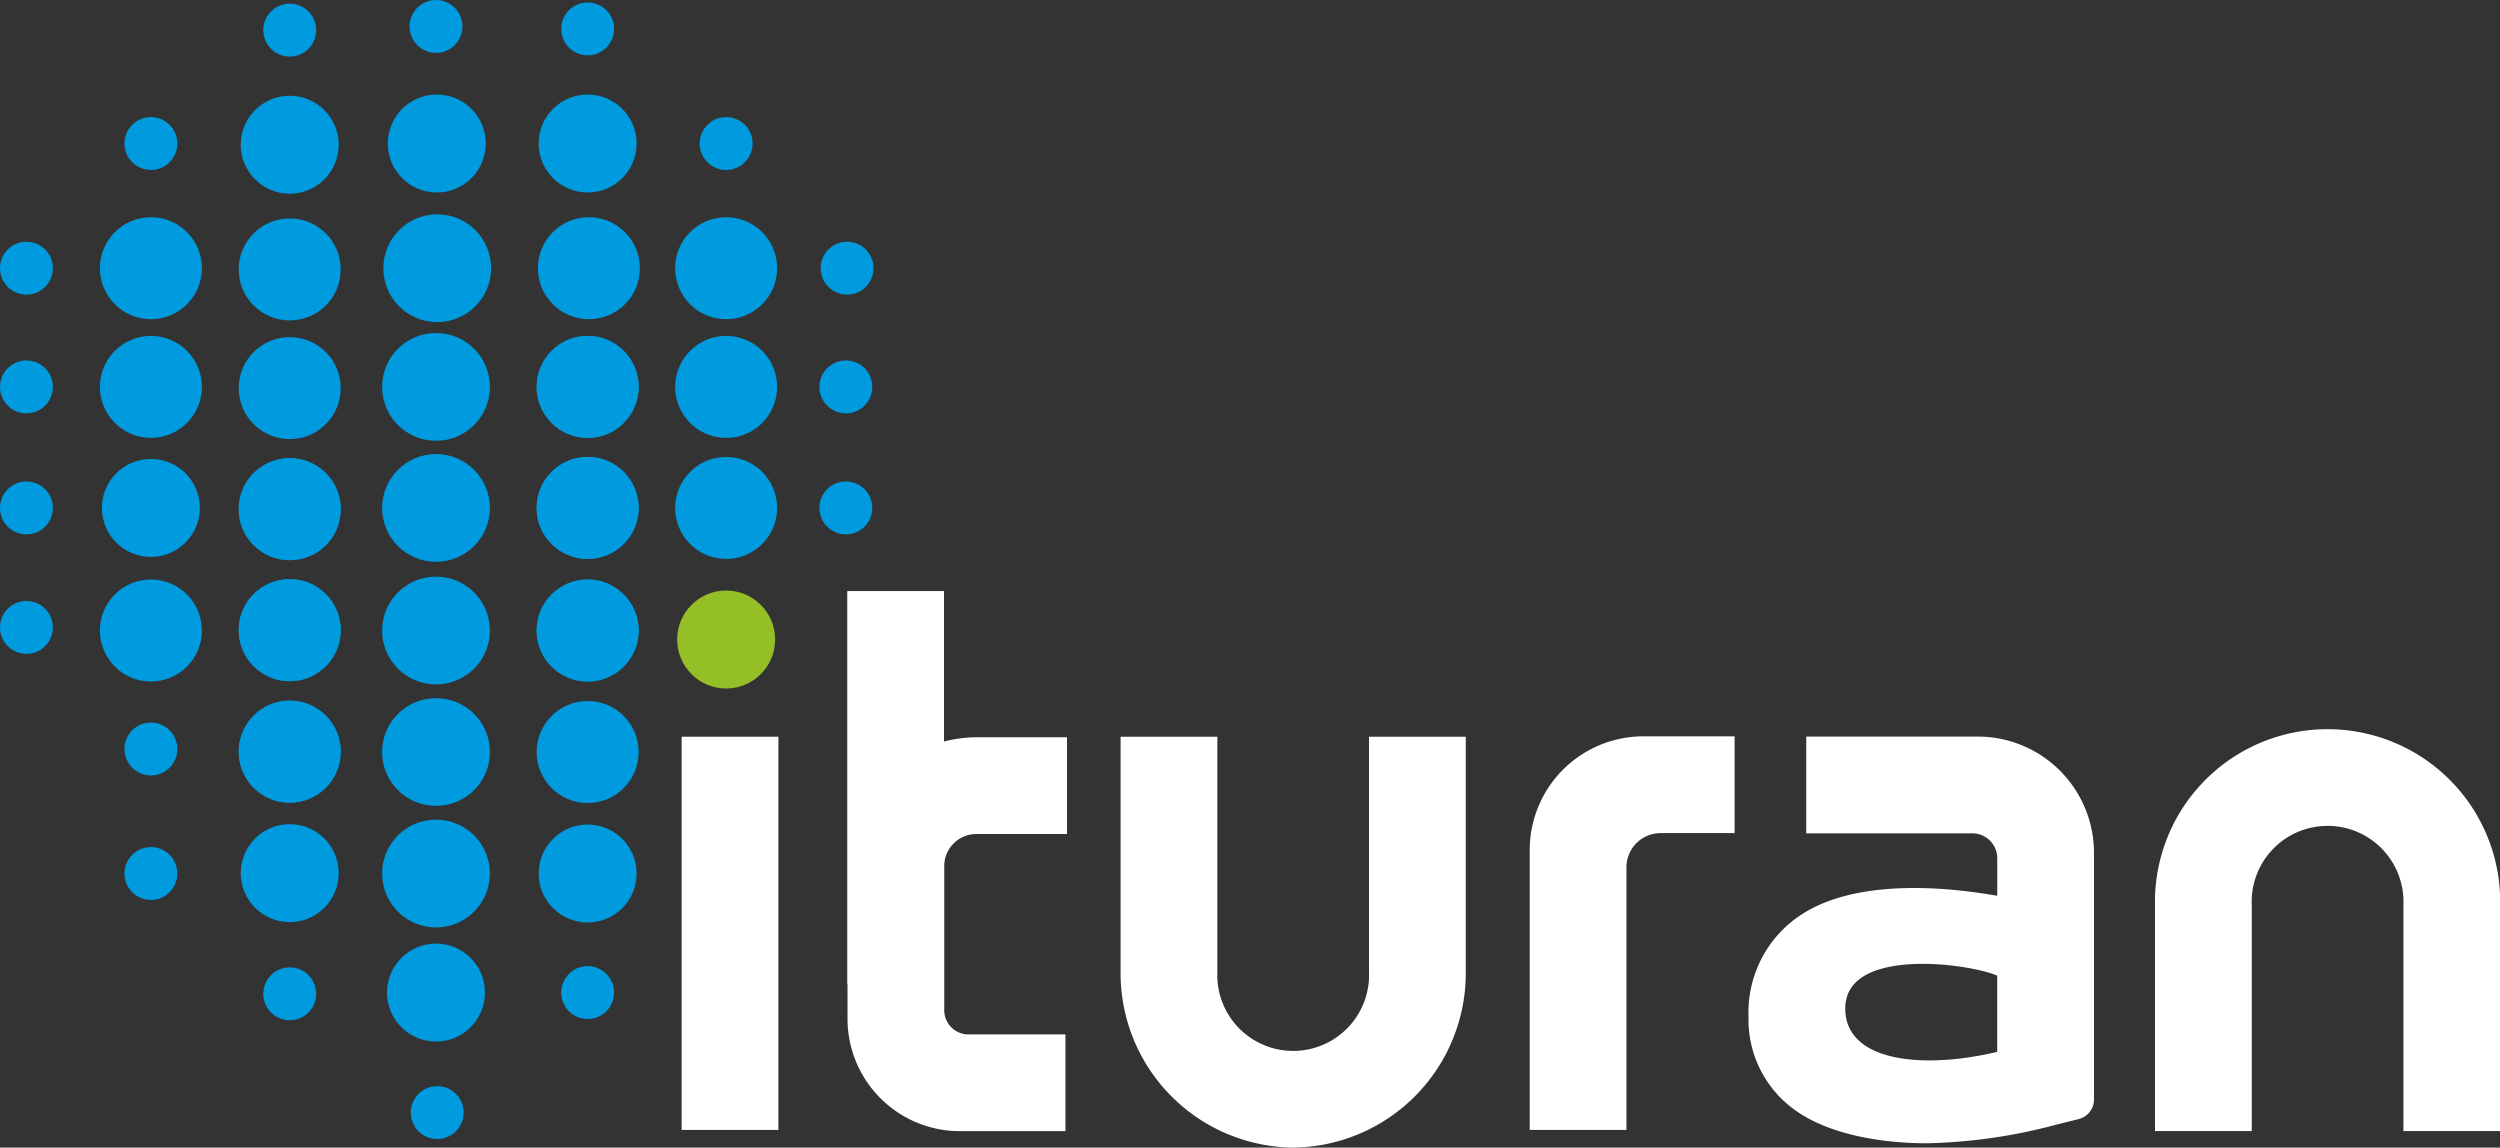 <svg xmlns="http://www.w3.org/2000/svg" width="131.23" height="60.239" viewBox="0 0 131.23 60.239"><rect x="0" y="0" width="131.23" height="60.239" fill="#333333" stroke="none"/><defs><style>            .cls-1{fill:#878ca9}.cls-2{fill:#94bf27}.cls-3{fill:#009adf}.cls-4{fill:#fff}        </style></defs><g id="logo" transform="translate(-936.391 -311.192)"><g id="Group_518" data-name="Group 518" transform="translate(936.391 311.192)"><circle id="Ellipse_1128" cx="2.571" cy="2.571" r="2.571" class="cls-2" data-name="Ellipse 1128" transform="translate(35.546 30.998)"></circle><circle id="Ellipse_1129" cx="2.571" cy="2.571" r="2.571" class="cls-3" data-name="Ellipse 1129" transform="translate(20.357 4.962)"></circle><circle id="Ellipse_1130" cx="2.571" cy="2.571" r="2.571" class="cls-3" data-name="Ellipse 1130" transform="translate(28.276 4.962)"></circle><circle id="Ellipse_1131" cx="2.829" cy="2.829" r="2.829" class="cls-3" data-name="Ellipse 1131" transform="translate(20.122 11.25)"></circle><circle id="Ellipse_1132" cx="2.677" cy="2.677" r="2.677" class="cls-3" data-name="Ellipse 1132" transform="translate(28.235 11.402)"></circle><circle id="Ellipse_1133" cx="2.829" cy="2.829" r="2.829" class="cls-3" data-name="Ellipse 1133" transform="translate(20.058 17.48)"></circle><circle id="Ellipse_1134" cx="2.677" cy="2.677" r="2.677" class="cls-3" data-name="Ellipse 1134" transform="translate(28.17 17.632)"></circle><circle id="Ellipse_1135" cx="2.829" cy="2.829" r="2.829" class="cls-3" data-name="Ellipse 1135" transform="translate(20.058 23.834)"></circle><circle id="Ellipse_1136" cx="2.677" cy="2.677" r="2.677" class="cls-3" data-name="Ellipse 1136" transform="translate(28.17 23.986)"></circle><circle id="Ellipse_1137" cx="2.829" cy="2.829" r="2.829" class="cls-3" data-name="Ellipse 1137" transform="translate(20.058 30.268)"></circle><circle id="Ellipse_1138" cx="2.677" cy="2.677" r="2.677" class="cls-3" data-name="Ellipse 1138" transform="translate(28.17 30.42)"></circle><circle id="Ellipse_1139" cx="2.829" cy="2.829" r="2.829" class="cls-3" data-name="Ellipse 1139" transform="translate(20.058 36.646)"></circle><circle id="Ellipse_1140" cx="2.677" cy="2.677" r="2.677" class="cls-3" data-name="Ellipse 1140" transform="translate(28.17 36.798)"></circle><circle id="Ellipse_1141" cx="2.829" cy="2.829" r="2.829" class="cls-3" data-name="Ellipse 1141" transform="translate(20.058 43.024)"></circle><circle id="Ellipse_1142" cx="2.571" cy="2.571" r="2.571" class="cls-3" data-name="Ellipse 1142" transform="translate(28.276 43.281)"></circle><circle id="Ellipse_1143" cx="2.677" cy="2.677" r="2.677" class="cls-3" data-name="Ellipse 1143" transform="translate(28.17 17.632)"></circle><circle id="Ellipse_1144" cx="2.677" cy="2.677" r="2.677" class="cls-3" data-name="Ellipse 1144" transform="translate(28.17 23.986)"></circle><circle id="Ellipse_1145" cx="2.677" cy="2.677" r="2.677" class="cls-3" data-name="Ellipse 1145" transform="translate(28.17 30.42)"></circle><circle id="Ellipse_1146" cx="2.571" cy="2.571" r="2.571" class="cls-3" data-name="Ellipse 1146" transform="translate(28.276 36.903)"></circle><circle id="Ellipse_1147" cx="2.677" cy="2.677" r="2.677" class="cls-3" data-name="Ellipse 1147" transform="translate(35.44 11.402)"></circle><circle id="Ellipse_1148" cx="2.677" cy="2.677" r="2.677" class="cls-3" data-name="Ellipse 1148" transform="translate(35.44 17.632)"></circle><circle id="Ellipse_1149" cx="2.677" cy="2.677" r="2.677" class="cls-3" data-name="Ellipse 1149" transform="translate(35.44 23.986)"></circle><circle id="Ellipse_1150" cx="1.388" cy="1.388" r="1.388" class="cls-3" data-name="Ellipse 1150" transform="translate(36.729 6.146)"></circle><circle id="Ellipse_1151" cx="1.388" cy="1.388" r="1.388" class="cls-3" data-name="Ellipse 1151" transform="translate(29.459 .129)"></circle><circle id="Ellipse_1152" cx="1.388" cy="1.388" r="1.388" class="cls-3" data-name="Ellipse 1152" transform="translate(21.499)"></circle><circle id="Ellipse_1153" cx="1.388" cy="1.388" r="1.388" class="cls-3" data-name="Ellipse 1153" transform="translate(13.82 .193)"></circle><circle id="Ellipse_1154" cx="1.388" cy="1.388" r="1.388" class="cls-3" data-name="Ellipse 1154" transform="translate(43.013 25.274)"></circle><circle id="Ellipse_1155" cx="1.388" cy="1.388" r="1.388" class="cls-3" data-name="Ellipse 1155" transform="translate(43.013 18.921)"></circle><circle id="Ellipse_1156" cx="1.388" cy="1.388" r="1.388" class="cls-3" data-name="Ellipse 1156" transform="translate(43.078 12.69)"></circle><circle id="Ellipse_1157" cx="1.388" cy="1.388" r="1.388" class="cls-3" data-name="Ellipse 1157" transform="translate(0 25.274)"></circle><circle id="Ellipse_1158" cx="1.388" cy="1.388" r="1.388" class="cls-3" data-name="Ellipse 1158" transform="translate(0 31.546)"></circle><circle id="Ellipse_1159" cx="1.388" cy="1.388" r="1.388" class="cls-3" data-name="Ellipse 1159" transform="translate(0 18.921)"></circle><circle id="Ellipse_1160" cx="1.388" cy="1.388" r="1.388" class="cls-3" data-name="Ellipse 1160" transform="translate(0 12.69)"></circle><circle id="Ellipse_1161" cx="1.388" cy="1.388" r="1.388" class="cls-3" data-name="Ellipse 1161" transform="translate(6.533 6.146)"></circle><circle id="Ellipse_1162" cx="1.388" cy="1.388" r="1.388" class="cls-3" data-name="Ellipse 1162" transform="translate(6.533 37.928)"></circle><circle id="Ellipse_1163" cx="1.388" cy="1.388" r="1.388" class="cls-3" data-name="Ellipse 1163" transform="translate(6.533 44.464)"></circle><circle id="Ellipse_1164" cx="1.388" cy="1.388" r="1.388" class="cls-3" data-name="Ellipse 1164" transform="translate(13.82 50.778)"></circle><circle id="Ellipse_1165" cx="1.388" cy="1.388" r="1.388" class="cls-3" data-name="Ellipse 1165" transform="translate(29.459 50.714)"></circle><circle id="Ellipse_1166" cx="1.388" cy="1.388" r="1.388" class="cls-3" data-name="Ellipse 1166" transform="translate(21.563 57.014)"></circle><circle id="Ellipse_1167" cx="2.677" cy="2.677" r="2.677" class="cls-3" data-name="Ellipse 1167" transform="translate(5.244 11.402)"></circle><circle id="Ellipse_1168" cx="2.677" cy="2.677" r="2.677" class="cls-3" data-name="Ellipse 1168" transform="translate(5.244 17.632)"></circle><circle id="Ellipse_1169" cx="2.677" cy="2.677" r="2.677" class="cls-3" data-name="Ellipse 1169" transform="translate(5.244 30.42)"></circle><circle id="Ellipse_1170" cx="2.571" cy="2.571" r="2.571" class="cls-3" data-name="Ellipse 1170" transform="translate(5.349 24.091)"></circle><circle id="Ellipse_1171" cx="2.571" cy="2.571" r="2.571" class="cls-3" data-name="Ellipse 1171" transform="translate(5.349 30.525)"></circle><circle id="Ellipse_1172" cx="2.571" cy="2.571" r="2.571" class="cls-3" data-name="Ellipse 1172" transform="translate(12.636 5.026)"></circle><circle id="Ellipse_1173" cx="2.677" cy="2.677" r="2.677" class="cls-3" data-name="Ellipse 1173" transform="translate(12.531 11.466)"></circle><circle id="Ellipse_1174" cx="2.677" cy="2.677" r="2.677" class="cls-3" data-name="Ellipse 1174" transform="translate(12.531 17.696)"></circle><circle id="Ellipse_1175" cx="2.677" cy="2.677" r="2.677" class="cls-3" data-name="Ellipse 1175" transform="translate(12.531 24.05)"></circle><circle id="Ellipse_1176" cx="2.677" cy="2.677" r="2.677" class="cls-3" data-name="Ellipse 1176" transform="translate(12.531 30.401)"></circle><circle id="Ellipse_1177" cx="2.677" cy="2.677" r="2.677" class="cls-3" data-name="Ellipse 1177" transform="translate(12.531 36.779)"></circle><circle id="Ellipse_1178" cx="2.571" cy="2.571" r="2.571" class="cls-3" data-name="Ellipse 1178" transform="translate(12.636 43.262)"></circle><circle id="Ellipse_1179" cx="2.677" cy="2.677" r="2.677" class="cls-3" data-name="Ellipse 1179" transform="translate(12.531 24.05)"></circle><circle id="Ellipse_1180" cx="2.677" cy="2.677" r="2.677" class="cls-3" data-name="Ellipse 1180" transform="translate(12.531 30.401)"></circle><circle id="Ellipse_1181" cx="2.677" cy="2.677" r="2.677" class="cls-3" data-name="Ellipse 1181" transform="translate(12.531 36.779)"></circle><circle id="Ellipse_1182" cx="2.571" cy="2.571" r="2.571" class="cls-3" data-name="Ellipse 1182" transform="translate(20.315 49.531)"></circle><g id="Group_513" data-name="Group 513" transform="translate(113.121 38.277)"><path id="Path_7221" d="M1220.7 422.358h-5.079v-11.87a3.984 3.984 0 1 0-7.961 0v11.871h-5.079v-11.871a9.061 9.061 0 1 1 18.119 0z" class="cls-4" data-name="Path 7221" transform="translate(-1202.582 -401.263)"></path></g><g id="Group_514" data-name="Group 514" transform="translate(58.822 38.672)"><path id="Path_7222" d="M1083.869 423.761a9.154 9.154 0 0 1-9.06-9.225v-12.342h5.079v12.342a3.984 3.984 0 1 0 7.961 0v-12.342h5.079v12.342a9.154 9.154 0 0 1-9.059 9.225z" class="cls-4" data-name="Path 7222" transform="translate(-1074.809 -402.194)"></path></g><g id="Group_515" data-name="Group 515" transform="translate(80.298 38.652)"><path id="Path_7223" d="M1130.421 422.805h-5.078v-14.69a5.97 5.97 0 0 1 5.97-5.97h4.786v5.079h-3.884a1.794 1.794 0 0 0-1.794 1.794z" class="cls-4" data-name="Path 7223" transform="translate(-1125.343 -402.145)"></path></g><g id="Group_516" data-name="Group 516" transform="translate(91.784 38.663)"><path id="Path_7224" d="M1161.748 423.521c-2.477 0-5.338-.484-7.128-1.885a5.822 5.822 0 0 1-2.249-4.754 6.128 6.128 0 0 1 2.425-5.12c2.831-2.139 7.658-1.755 10.631-1.232v-1.97a1.309 1.309 0 0 0-1.31-1.309h-8.717v-5.079h9a6.105 6.105 0 0 1 6.105 6.106v12.942a1.064 1.064 0 0 1-.809 1.033l-1.121.277a28.451 28.451 0 0 1-6.827.991zm-4.3-7.081c0 2.835 4.117 3.2 7.977 2.283v-4c-1.467-.646-7.975-1.534-7.975 1.717z" class="cls-4" data-name="Path 7224" transform="translate(-1152.371 -402.171)"></path></g><g id="Group_517" data-name="Group 517" transform="translate(35.781 38.672)"><path id="Rectangle_1275" d="M0 0h5.079v20.64H0z" class="cls-4" data-name="Rectangle 1275"></path></g><path id="Path_7225" d="M1047.828 396.951h4.757v-5.079h-4.756a6.706 6.706 0 0 0-1.7.224v-7.9h-5.079v20.64h.014v1.812a5.9 5.9 0 0 0 5.9 5.9h5.539v-5.079h-5.094a1.267 1.267 0 0 1-1.267-1.267v-7.567a1.682 1.682 0 0 1 1.686-1.684z" class="cls-4" data-name="Path 7225" transform="translate(-996.576 -353.171)"></path></g></g></svg>